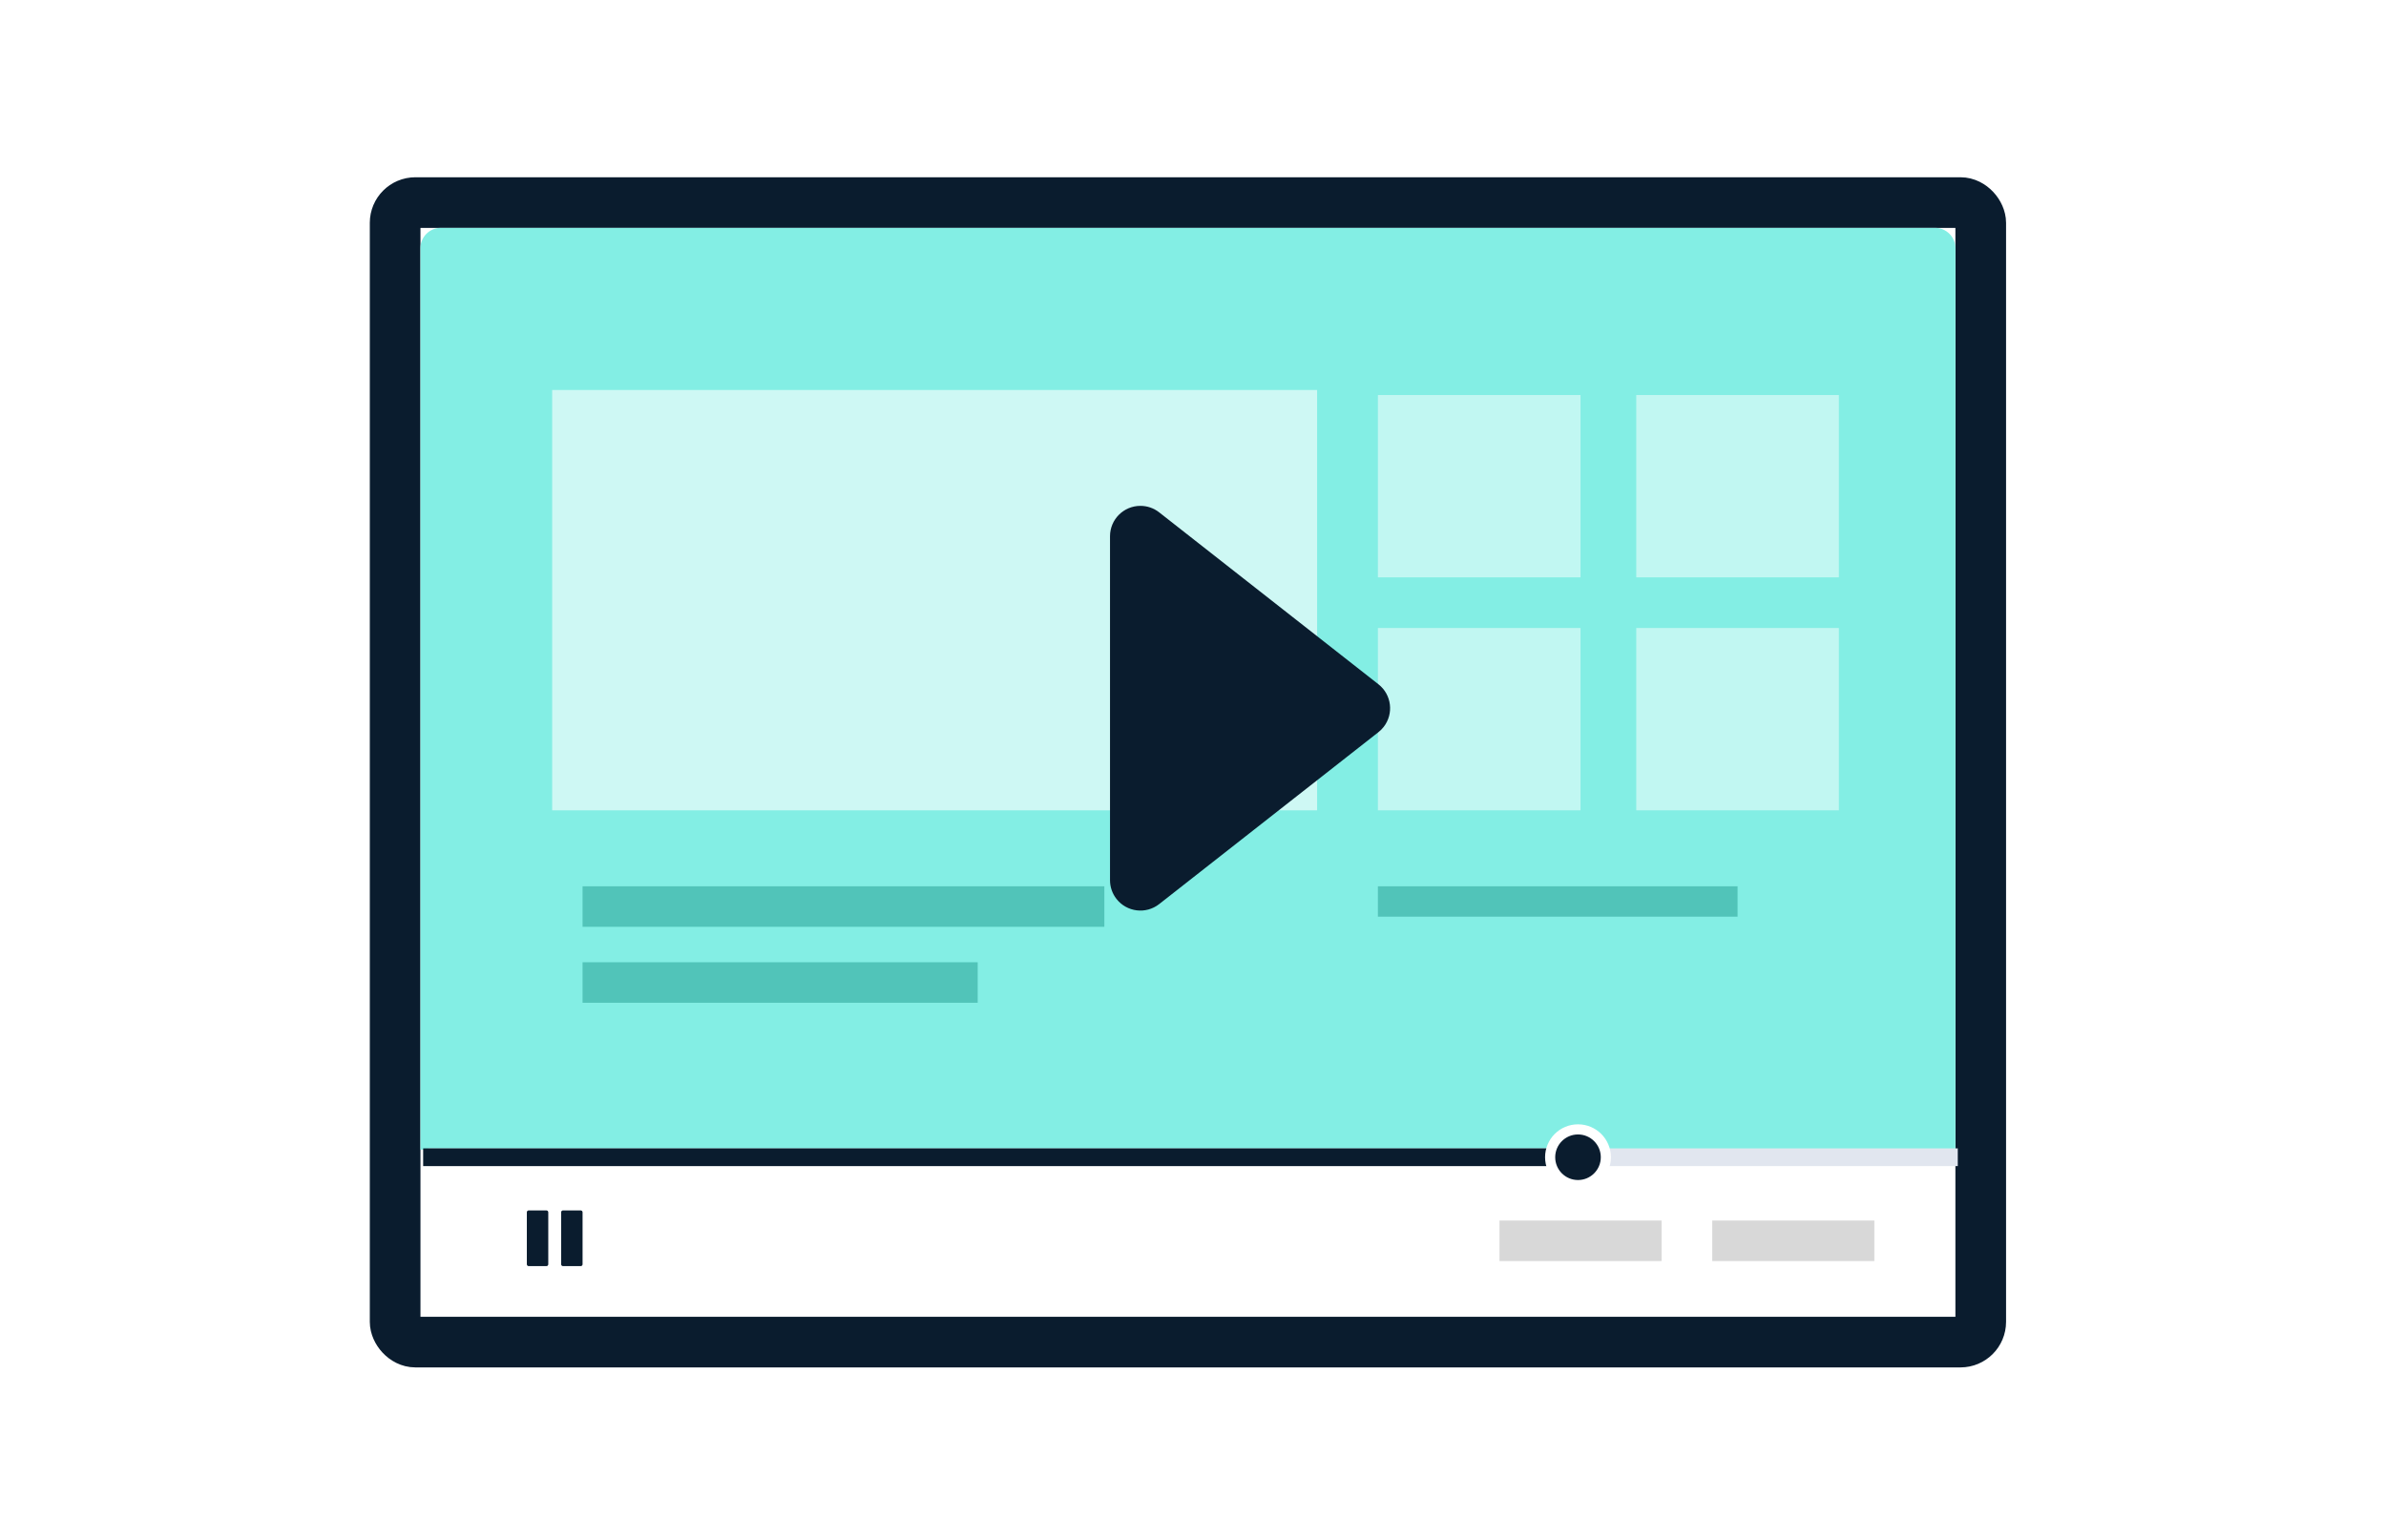 <svg width="471" height="304" xmlns="http://www.w3.org/2000/svg" xmlns:xlink="http://www.w3.org/1999/xlink"><defs><filter x="-5%" y="-7%" width="111.2%" height="115.8%" filterUnits="objectBoundingBox" id="a"><feMorphology radius="10" operator="dilate" in="SourceAlpha" result="shadowSpreadOuter1"/><feOffset dx="2" dy="2" in="shadowSpreadOuter1" result="shadowOffsetOuter1"/><feGaussianBlur stdDeviation="2" in="shadowOffsetOuter1" result="shadowBlurOuter1"/><feComposite in="shadowBlurOuter1" in2="SourceAlpha" operator="out" result="shadowBlurOuter1"/><feColorMatrix values="0 0 0 0 0 0 0 0 0 0 0 0 0 0 0 0 0 0 0.1 0" in="shadowBlurOuter1"/></filter><rect id="b" x="83" y="45" width="303" height="215" rx="4"/><path d="M3.865 0c.202 0 .365.164.365.365V10.635c0 .202-.164.365-.365.365h-3.5C.164 11 0 10.836 0 10.635V.365C0 .164.164 0 .365 0h3.5zm6.769 0C10.836 0 11 .164 11 .365V10.635C11 10.836 10.836 11 10.635 11H7.135c-.202 0-.365-.164-.365-.365V.365C6.769.164 6.933 0 7.135 0h3.5z" id="c"/></defs><g fill="none" fill-rule="evenodd"><use fill="#000" filter="url(#a)" xlink:href="#b"/><rect stroke="#0A1C2E" stroke-width="10" fill="#FFF" x="78" y="40" width="313" height="225" rx="4"/><path fill="#D8D8D8" d="M338 241h32v8h-32zM296 241h32v8h-32z"/><path d="M87 45h295c2.209 0 4 1.791 4 4v178H83V49c0-2.209 1.791-4 4-4z" fill="#83EEE4"/><path fill="#51C4B9" d="M115 175h103v8H115zM272 175h71v6h-71zM115 190h78v8h-78z"/><path fill="#FFF" opacity=".608" d="M109 77h151v83H109z"/><path fill="#FFF" opacity=".5" d="M272 78h40v36h-40zM272 124h40v36h-40zM323 78h40v36h-40zM323 124h40v36h-40z"/><path stroke="#E1E6EF" stroke-width="3.5" d="M84.532 228.5H386.468"/><path stroke="#0A1C2E" stroke-width="3.5" d="M83.532 228.5H312.468"/><circle stroke="#FFF" stroke-width="2" fill="#0A1C2E" cx="311.5" cy="228.5" r="5.5"/><use fill="#0A1C2E" xlink:href="#c" transform="translate(104 239)"/><path d="M228.821 101.164l43.291 33.955c2.607 2.045 3.063 5.817 1.018 8.424-.297.379-.639.721-1.018 1.018l-43.291 33.955c-2.607 2.045-6.379 1.589-8.424-1.018-.829-1.056-1.279-2.36-1.279-3.703v-67.911c7e-7-3.314 2.686-6 6-6 1.343 7.1e-7 2.647.45 3.703 1.279z" fill="#0A1C2E"/></g></svg>